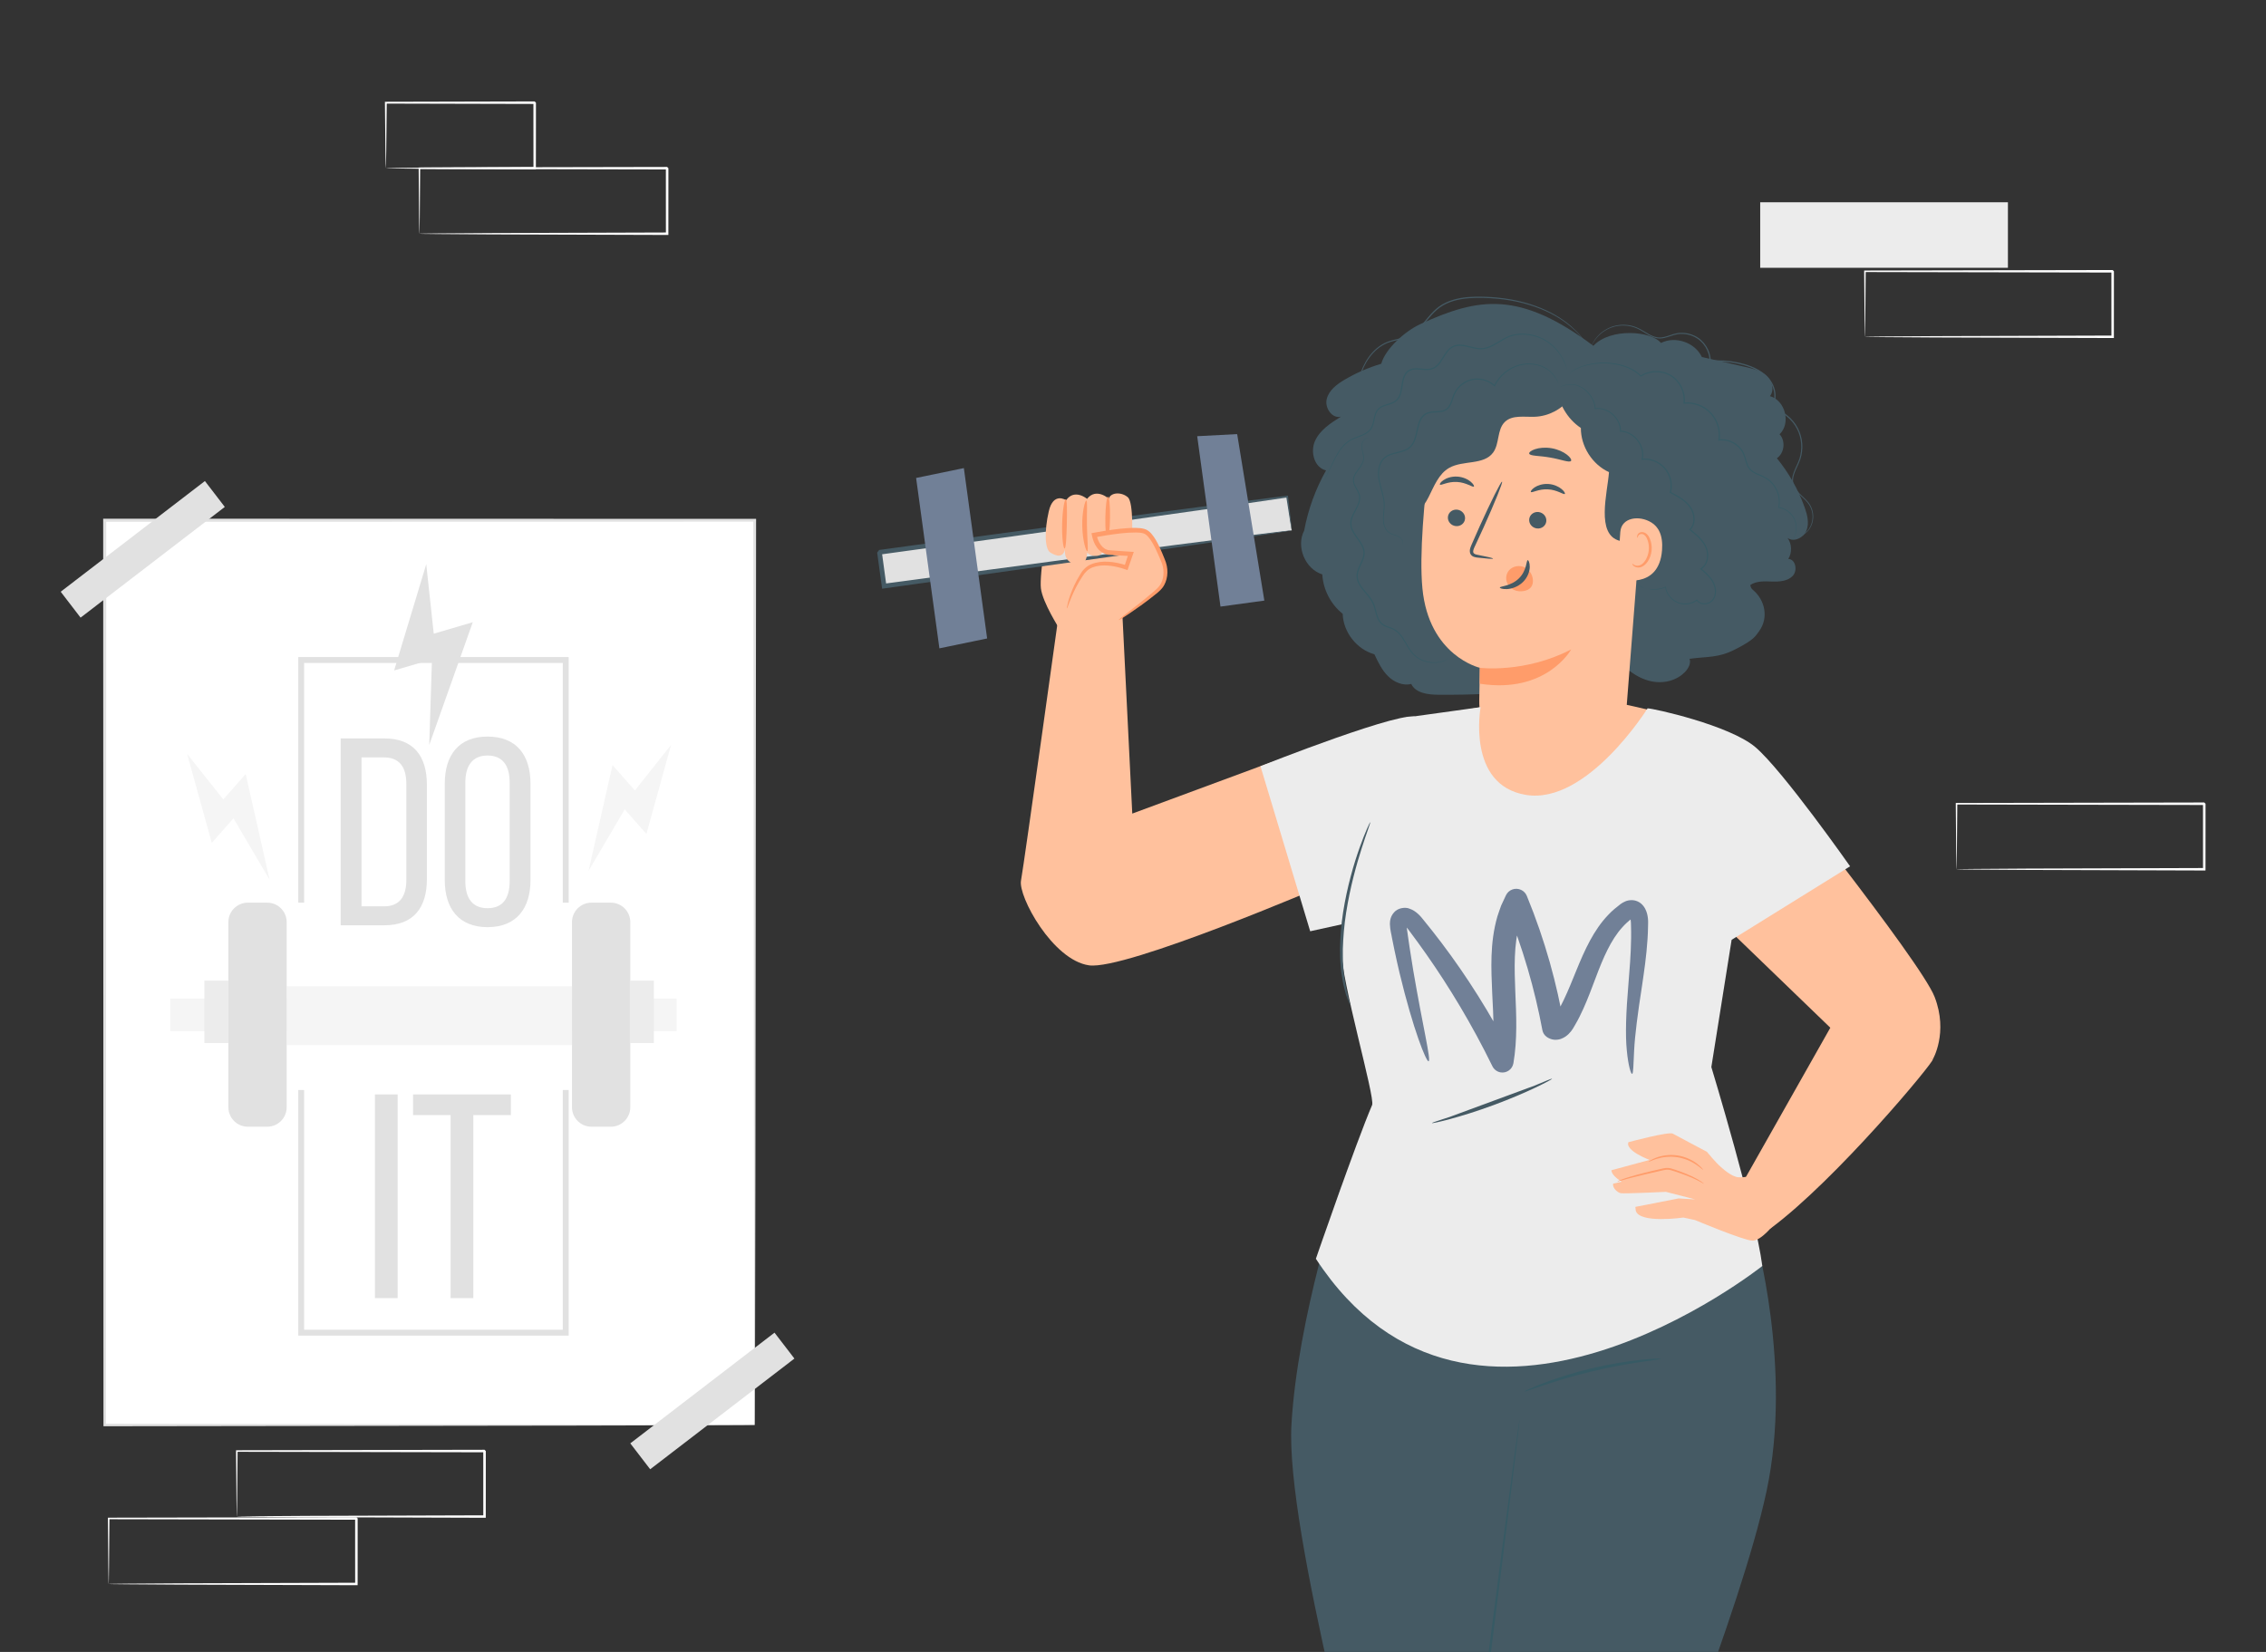 <?xml version="1.0" encoding="UTF-8"?> <svg xmlns="http://www.w3.org/2000/svg" width="336" height="245" viewBox="0 0 336 245" fill="none"><rect x="0" y="0" width="336" height="245" fill="#333333" stroke="none"/> <g clip-path="url(#clip0_1707_1999)"> <path d="M111.909 211.345H15.527V77.155H111.909V211.345Z" fill="white"></path> <path d="M111.908 211.345C111.908 211.345 111.9 211.123 111.896 210.699C111.893 210.267 111.889 209.637 111.884 208.811C111.879 207.143 111.871 204.687 111.859 201.492C111.847 195.099 111.828 185.759 111.804 173.94C111.779 150.32 111.744 116.799 111.701 77.156L111.908 77.363C82.816 77.369 50.063 77.376 15.537 77.383H15.527L15.754 77.156C15.738 127.373 15.723 173.833 15.711 211.345L15.527 211.161C44.756 211.201 68.828 211.235 85.603 211.257C93.998 211.277 100.563 211.293 105.04 211.304C107.275 211.313 108.985 211.32 110.147 211.325C111.303 211.332 111.908 211.345 111.908 211.345C111.908 211.345 111.329 211.359 110.185 211.365C109.032 211.371 107.333 211.376 105.113 211.385C100.647 211.397 94.095 211.412 85.718 211.433C68.916 211.456 44.804 211.489 15.527 211.529H15.343V211.345C15.329 173.833 15.316 127.373 15.3 77.156L15.299 76.929H15.527H15.537C50.063 76.937 82.816 76.944 111.908 76.951H112.115L112.113 77.156C112.072 116.855 112.037 150.421 112.012 174.073C111.988 185.873 111.969 195.197 111.957 201.58C111.945 204.757 111.937 207.2 111.932 208.857C111.927 209.675 111.923 210.295 111.92 210.721C111.916 211.139 111.908 211.345 111.908 211.345Z" fill="#E1E1E1"></path> <path d="M100.335 152.935H25.24V148.099H100.335V152.935Z" fill="#F5F5F5"></path> <path d="M84.814 155.007H42.506V146.267H84.814V155.007Z" fill="#F5F5F5"></path> <path d="M56.966 134.419C59.183 134.419 60.251 133.033 60.251 130.5V116.249C60.251 113.715 59.183 112.331 56.926 112.331H53.602V134.419H56.966ZM57.006 109.519C61.32 109.519 63.299 112.132 63.299 116.408V130.381C63.299 134.617 61.32 137.229 57.006 137.229H50.514V109.519H57.006Z" fill="#E1E1E1"></path> <path d="M68.999 130.698C68.999 133.232 70.069 134.697 72.284 134.697C74.542 134.697 75.571 133.232 75.571 130.698V116.052C75.571 113.557 74.542 112.053 72.284 112.053C70.069 112.053 68.999 113.557 68.999 116.052V130.698ZM65.951 116.209C65.951 111.974 68.05 109.242 72.284 109.242C76.561 109.242 78.659 111.974 78.659 116.209V130.54C78.659 134.736 76.561 137.508 72.284 137.508C68.05 137.508 65.951 134.736 65.951 130.54V116.209Z" fill="#E1E1E1"></path> <path d="M58.96 192.529H55.594V162.316H58.96V192.529Z" fill="#E1E1E1"></path> <path d="M66.816 192.529V165.381H61.248V162.316H75.751V165.381H70.183V192.529H66.816Z" fill="#E1E1E1"></path> <path d="M27.748 111.813L31.403 125.019L34.62 121.368L39.979 130.481L36.429 114.803L33.111 118.568L27.748 111.813Z" fill="#F5F5F5"></path> <path d="M99.504 110.481L95.849 123.687L92.632 120.036L87.273 129.149L90.824 113.471L94.141 117.236L99.504 110.481Z" fill="#F5F5F5"></path> <path d="M63.203 83.68L58.443 99.433L64.053 97.789L63.647 110.482L70.101 92.284L64.315 93.98L63.203 83.68Z" fill="#E1E1E1"></path> <path d="M84.322 133.874H83.451V98.322H45.095V133.874H44.225V97.451H84.322V133.874Z" fill="#E1E1E1"></path> <path d="M84.322 198.085H44.225V161.662H45.095V197.214H83.451V161.662H84.322V198.085Z" fill="#E1E1E1"></path> <path d="M39.621 167.105H36.751C35.157 167.105 33.863 165.812 33.863 164.217V136.761C33.863 135.167 35.157 133.875 36.751 133.875H39.621C41.215 133.875 42.507 135.167 42.507 136.761V164.217C42.507 165.812 41.215 167.105 39.621 167.105Z" fill="#E1E1E1"></path> <path d="M90.572 167.105H87.703C86.108 167.105 84.814 165.812 84.814 164.217V136.761C84.814 135.167 86.108 133.875 87.703 133.875H90.572C92.166 133.875 93.459 135.167 93.459 136.761V164.217C93.459 165.812 92.166 167.105 90.572 167.105Z" fill="#E1E1E1"></path> <path d="M33.863 154.696H30.305V145.44H33.863V154.696Z" fill="#ECECEC"></path> <path d="M96.949 154.696H93.391V145.44H96.949V154.696Z" fill="#ECECEC"></path> <path d="M33.333 75.184L11.948 91.602L9 87.76L30.384 71.343L33.333 75.184Z" fill="#E1E1E1"></path> <path d="M117.794 201.491L96.408 217.908L93.459 214.067L114.844 197.65L117.794 201.491Z" fill="#E1E1E1"></path> <path d="M62.191 34.664C62.195 34.66 62.199 34.601 62.203 34.488C62.206 34.357 62.209 34.193 62.215 33.989C62.22 33.532 62.23 32.894 62.242 32.077C62.256 30.4 62.278 27.988 62.304 24.946L62.191 25.061C70.579 25.077 83.916 25.104 98.92 25.134C98.838 25.05 99.108 25.321 98.735 24.946V24.949V24.954V24.964V24.984V25.024V25.101V25.257V25.569V26.192C98.735 26.608 98.736 27.021 98.736 27.432C98.736 28.256 98.736 29.073 98.736 29.885C98.737 31.506 98.739 33.101 98.74 34.664L98.923 34.481C88.463 34.514 79.311 34.544 72.747 34.564C69.476 34.586 66.853 34.604 65.02 34.616C64.129 34.626 63.431 34.634 62.931 34.64C62.707 34.645 62.526 34.649 62.386 34.652C62.26 34.656 62.195 34.66 62.191 34.664C62.187 34.668 62.245 34.672 62.361 34.676C62.496 34.678 62.669 34.682 62.886 34.688C63.375 34.693 64.06 34.701 64.935 34.712C66.757 34.724 69.367 34.742 72.619 34.764C79.216 34.785 88.412 34.813 98.923 34.848H99.106V34.664C99.107 33.101 99.107 31.506 99.108 29.885C99.108 29.073 99.108 28.256 99.109 27.432V26.192V25.569V25.257V25.101V25.024V24.984V24.964V24.954V24.949V24.946C98.735 24.573 99.004 24.844 98.92 24.76C83.916 24.789 70.579 24.816 62.191 24.833H62.076L62.078 24.946C62.104 28.017 62.126 30.45 62.14 32.144C62.152 32.95 62.161 33.58 62.168 34.03C62.172 34.228 62.176 34.385 62.18 34.509C62.184 34.616 62.188 34.668 62.191 34.664Z" fill="white"></path> <path d="M57.212 24.946C57.216 24.942 57.221 24.878 57.225 24.761C57.23 24.622 57.235 24.453 57.24 24.246C57.248 23.768 57.26 23.118 57.273 22.298C57.292 20.594 57.316 18.188 57.347 15.229L57.212 15.364C62.929 15.377 70.708 15.396 79.28 15.417C79.448 15.584 79.053 15.188 79.095 15.23V15.232V15.237V15.248V15.268V15.308V15.388V15.548V15.865V16.501C79.095 16.924 79.095 17.344 79.095 17.761C79.096 18.596 79.096 19.421 79.097 20.234C79.099 21.86 79.102 23.436 79.103 24.946L79.281 24.768C72.909 24.802 67.425 24.832 63.493 24.853C61.555 24.873 60.002 24.89 58.895 24.902C58.379 24.912 57.967 24.918 57.656 24.924C57.371 24.932 57.219 24.94 57.212 24.946C57.204 24.953 57.342 24.961 57.612 24.968C57.915 24.974 58.315 24.981 58.816 24.99C59.912 25.002 61.452 25.018 63.373 25.04C67.335 25.061 72.862 25.09 79.281 25.124L79.46 25.125V24.946C79.462 23.436 79.464 21.86 79.467 20.234C79.467 19.421 79.467 18.596 79.468 17.761C79.468 17.344 79.468 16.924 79.468 16.501V15.865V15.548V15.388V15.308V15.268V15.248V15.237V15.232V15.23C79.51 15.269 79.114 14.874 79.28 15.042C70.708 15.062 62.929 15.081 57.212 15.094H57.076L57.078 15.229C57.108 18.222 57.132 20.656 57.15 22.38C57.164 23.188 57.175 23.828 57.184 24.298C57.194 24.732 57.203 24.956 57.212 24.946Z" fill="white"></path> <path d="M166.448 91.557L167.892 120.665L186.9 113.63C186.9 113.63 207.451 106.251 209.488 106.645L211.131 113.723L203.269 142.043L196.495 131.238C196.495 131.238 166.88 143.946 161.476 143.17C156.073 142.395 150.956 132.934 151.393 130.603C151.832 128.273 157.356 88.501 157.356 88.501L166.448 91.557Z" fill="#FFC19D"></path> <path d="M157.094 93.263C157.094 93.263 154.598 89.363 154.344 87.261C154.089 85.159 155.476 76.808 155.476 76.808L168.766 78.029L171.181 85.2L165.165 93.279L161.7 93.796L157.094 93.263Z" fill="#FFC19D"></path> <path d="M191.542 78.662L131.095 86.922L130.408 81.91L190.856 73.65L191.542 78.662Z" fill="#E1E1E1"></path> <path d="M191.542 78.662C191.533 78.655 191.509 78.538 191.469 78.315C191.425 78.055 191.372 77.737 191.304 77.342C191.165 76.451 190.972 75.226 190.726 73.667L190.876 73.781C181.09 75.245 157.726 78.526 130.46 82.252C130.394 82.338 131.018 81.513 130.754 81.862V81.868L130.756 81.879L130.76 81.899L130.765 81.939L130.776 82.02L130.797 82.18L130.842 82.502L130.929 83.143C130.988 83.57 131.045 83.994 131.102 84.412C131.217 85.252 131.329 86.078 131.438 86.875L131.049 86.578C147.909 84.332 162.962 82.329 173.865 80.876C179.285 80.179 183.669 79.615 186.761 79.218C188.249 79.035 189.424 78.891 190.282 78.786C190.656 78.745 190.96 78.711 191.209 78.683C191.421 78.662 191.533 78.655 191.542 78.662C191.552 78.668 191.458 78.69 191.262 78.725C191.028 78.763 190.74 78.81 190.388 78.868C189.552 78.995 188.406 79.167 186.958 79.386C183.892 79.83 179.544 80.459 174.17 81.238C163.213 82.772 148.086 84.891 131.142 87.264L130.798 87.312L130.752 86.969C130.642 86.171 130.53 85.347 130.414 84.507C130.357 84.087 130.3 83.663 130.241 83.238L130.154 82.597L130.11 82.274L130.088 82.114L130.076 82.032L130.07 81.994L130.069 81.972L130.068 81.963V81.958L130.066 81.957C129.8 82.305 130.428 81.479 130.364 81.564H130.366C157.632 77.839 181.02 74.733 190.84 73.518L190.974 73.501L190.99 73.631C191.176 75.231 191.322 76.489 191.428 77.402C191.468 77.788 191.501 78.102 191.526 78.355C191.546 78.566 191.553 78.668 191.542 78.662Z" fill="#455A64"></path> <path d="M167.845 80.198C167.849 79.999 168.133 74.551 167.239 73.755C166.346 72.962 164.761 72.966 164.393 73.945C164.393 73.945 162.545 72.275 161.19 73.987C161.19 73.987 159.338 72.415 158.081 74.189C158.081 74.189 156.19 72.882 155.51 75.842C154.829 78.802 154.923 81.473 155.761 81.962C156.601 82.451 157.769 82.971 158.01 81.006C158.01 81.006 157.521 82.573 158.645 83.351C159.769 84.13 161.126 84.03 161.207 81.938C161.207 81.938 161.515 82.467 162.574 82.445C163.633 82.422 163.957 80.878 164.054 80.062C164.054 80.062 163.954 81.778 164.862 82.198C165.769 82.619 167.798 82.266 167.845 80.198Z" fill="#FFC19D"></path> <path d="M157.857 81.348C157.667 81.356 157.442 79.717 157.494 77.686C157.541 75.654 157.843 74.028 158.033 74.045C158.225 74.062 158.233 75.697 158.187 77.702C158.137 79.708 158.051 81.34 157.857 81.348Z" fill="#FF9C6A"></path> <path d="M161.215 81.752C161.037 81.796 160.51 80.135 160.478 78.005C160.431 75.877 160.902 74.197 161.081 74.236C161.278 74.271 161.127 75.941 161.173 77.993C161.202 80.045 161.41 81.711 161.215 81.752Z" fill="#FF9C6A"></path> <path d="M164.201 79.947C164.009 79.936 163.875 78.528 163.899 76.803C163.925 75.078 164.102 73.675 164.293 73.67C164.485 73.665 164.619 75.071 164.594 76.814C164.569 78.555 164.393 79.958 164.201 79.947Z" fill="#FF9C6A"></path> <path d="M172.138 87.042C172.917 86.009 173.017 84.506 172.493 83.234C171.861 81.698 170.786 79.437 169.74 78.811C168.11 77.838 162.253 79.357 162.253 79.357C162.253 79.357 162.674 81.537 164.688 81.969C166.7 82.402 166.822 82.989 166.822 82.989L166.994 84.157C166.994 84.157 162.35 82.413 160.584 84.967C158.816 87.522 158.205 90.237 158.205 90.237L165.862 91.973C165.862 91.973 171.257 88.173 172.097 87.097C172.11 87.078 172.125 87.061 172.138 87.042Z" fill="#FFC19D"></path> <path d="M158.205 90.236C158.175 90.23 158.211 89.906 158.365 89.32C158.52 88.738 158.792 87.891 159.264 86.866C159.503 86.355 159.791 85.799 160.151 85.22C160.473 84.644 161.04 83.976 161.819 83.678C163.381 83.044 165.253 83.271 167.103 83.868L166.701 84.058C166.911 83.423 167.136 82.742 167.367 82.046L167.639 82.471C166.567 82.404 165.539 82.374 164.304 82.267C163.648 82.162 163.031 81.744 162.657 81.207C162.264 80.668 162.039 80.072 161.911 79.407L161.847 79.076L162.185 79.016C162.681 78.93 163.212 78.836 163.747 78.74C165.345 78.494 166.909 78.276 168.473 78.294C168.869 78.315 169.257 78.322 169.676 78.444C170.115 78.55 170.477 78.867 170.728 79.155C171.247 79.756 171.58 80.411 171.892 81.048C172.196 81.688 172.455 82.323 172.701 82.935C172.972 83.563 173.121 84.262 173.101 84.918C173.088 85.579 172.931 86.219 172.629 86.766C172.333 87.327 171.857 87.722 171.461 88.051C169.813 89.395 168.401 90.348 167.428 91.015C166.451 91.675 165.891 92.012 165.863 91.972C165.836 91.932 166.343 91.523 167.269 90.796C168.189 90.067 169.564 89.044 171.141 87.68C171.537 87.327 171.924 86.986 172.159 86.514C172.4 86.044 172.525 85.49 172.525 84.912C172.527 84.33 172.397 83.75 172.136 83.168C171.88 82.562 171.619 81.942 171.316 81.328C171.012 80.72 170.676 80.096 170.233 79.596C170.004 79.347 169.783 79.155 169.488 79.091C169.191 79.002 168.817 78.988 168.459 78.974C166.989 78.964 165.431 79.182 163.857 79.427C163.331 79.519 162.809 79.611 162.321 79.696L162.596 79.306C162.788 80.375 163.443 81.455 164.42 81.599C165.473 81.695 166.665 81.752 167.708 81.828L168.117 81.858L167.98 82.254C167.739 82.947 167.507 83.623 167.287 84.256L167.184 84.55L166.885 84.446C165.173 83.858 163.368 83.627 162.015 84.148C161.324 84.407 160.88 84.891 160.523 85.46C160.155 86.01 159.849 86.539 159.593 87.028C158.584 88.998 158.281 90.259 158.205 90.236Z" fill="#FF9C6A"></path> <path d="M187.476 89.074L180.973 89.963L177.52 64.694L183.446 64.382L187.476 89.074Z" fill="#718097"></path> <path d="M146.372 94.691L139.292 96.156L135.84 70.887L142.919 69.423L146.372 94.691Z" fill="#718097"></path> <path d="M236.265 51.29C238.761 48.596 244.853 49.064 246.282 50.866C248.41 49.787 251.337 50.791 252.351 52.95C254.51 53.444 256.667 53.938 258.825 54.431C259.929 54.684 261.083 54.963 261.926 55.719C262.77 56.475 263.154 57.872 262.445 58.754C264.723 59.37 265.586 62.78 263.874 64.407C264.797 65.396 264.594 67.2 263.474 67.96C265.243 70.124 266.639 72.594 267.583 75.224C267.978 76.326 268.291 77.554 267.874 78.646C267.457 79.739 266.006 80.48 265.065 79.787C265.703 80.68 265.746 81.96 265.17 82.895C266.266 82.932 266.577 84.632 265.815 85.423C265.054 86.212 263.827 86.284 262.731 86.248C261.633 86.212 260.445 86.144 259.538 86.762C259.574 87.09 259.702 87.306 259.889 87.46C261.758 89.011 262.267 91.656 260.835 93.618C260.703 93.799 260.578 93.967 260.47 94.119C259.826 95.015 258.245 95.826 257.261 96.327C254.767 97.596 253.293 97.338 250.517 97.71C251.255 99.504 246.719 103.418 241.607 99.479C231.307 102.138 223.893 103.114 213.255 103.039C211.737 103.027 209.915 102.804 209.255 101.438C208.022 101.751 206.698 101.167 205.798 100.267C204.898 99.367 204.338 98.191 203.794 97.04C201.174 96.308 199.174 93.755 199.093 91.035C197.326 89.627 196.197 87.448 196.069 85.192C193.519 84.388 192.143 81.06 193.381 78.691C193.961 75.566 195.062 72.536 196.626 69.767C194.889 69.374 194.257 67.022 194.987 65.399C195.719 63.775 197.313 62.742 198.825 61.8C197.519 62.135 196.402 60.49 196.725 59.183C197.047 57.875 198.234 56.984 199.395 56.302C201.097 55.303 202.919 54.512 204.81 53.95C205.451 51.666 208.403 49.087 210.558 48.092C219.247 44.084 225.319 43.107 236.265 51.29Z" fill="#455A64"></path> <path d="M212.017 67.54C212.765 61.592 217.177 54.51 223.088 55.509L241.377 61.36C243.173 61.664 244.437 63.29 244.289 65.106L241.188 104.878C240.784 110.061 236.788 114.242 231.63 114.884C225.021 115.705 219.218 110.48 219.344 103.821C219.394 101.085 219.428 99.03 219.426 99.042C219.426 99.042 211.876 97.302 210.913 87.249C210.434 82.25 211.188 74.149 212.017 67.54Z" fill="#FFC19D"></path> <path d="M214.695 76.66C214.63 77.332 215.146 77.943 215.846 78.024C216.547 78.106 217.167 77.628 217.234 76.955C217.299 76.283 216.783 75.672 216.084 75.59C215.383 75.508 214.76 75.988 214.695 76.66Z" fill="#455A64"></path> <path d="M213.515 71.872C213.663 72.048 214.675 71.393 216.048 71.481C217.422 71.55 218.386 72.32 218.544 72.161C218.623 72.092 218.48 71.781 218.062 71.433C217.65 71.089 216.932 70.733 216.075 70.684C215.219 70.635 214.48 70.905 214.046 71.203C213.603 71.5 213.442 71.792 213.515 71.872Z" fill="#455A64"></path> <path d="M226.748 77.011C226.681 77.683 227.197 78.293 227.899 78.375C228.599 78.456 229.22 77.979 229.285 77.305C229.352 76.633 228.836 76.023 228.136 75.94C227.436 75.859 226.813 76.339 226.748 77.011Z" fill="#455A64"></path> <path d="M227.001 72.966C227.149 73.142 228.163 72.488 229.535 72.577C230.909 72.645 231.873 73.415 232.032 73.256C232.111 73.186 231.969 72.876 231.548 72.529C231.137 72.184 230.419 71.828 229.563 71.778C228.707 71.731 227.968 72 227.532 72.297C227.092 72.596 226.928 72.888 227.001 72.966Z" fill="#455A64"></path> <path d="M221.384 82.844C221.396 82.767 220.55 82.567 219.178 82.303C218.829 82.246 218.502 82.155 218.458 81.912C218.39 81.653 218.561 81.284 218.756 80.887C219.138 80.059 219.538 79.19 219.96 78.281C221.636 74.567 222.873 71.504 222.724 71.438C222.574 71.373 221.092 74.329 219.414 78.042C219.012 78.958 218.624 79.831 218.254 80.667C218.097 81.058 217.841 81.495 217.986 82.032C218.065 82.3 218.31 82.507 218.532 82.582C218.752 82.665 218.95 82.679 219.124 82.702C220.51 82.863 221.374 82.923 221.384 82.844Z" fill="#455A64"></path> <path d="M219.425 99.042C219.425 99.042 226.095 99.89 232.977 96.314C232.977 96.314 229.319 102.952 219.412 101.401L219.425 99.042Z" fill="#FF9C6A"></path> <path d="M226.747 67.273C226.859 67.656 228.241 67.564 229.841 67.857C231.447 68.12 232.719 68.673 232.952 68.352C233.057 68.197 232.853 67.832 232.349 67.437C231.851 67.044 231.041 66.649 230.08 66.481C229.119 66.314 228.224 66.413 227.623 66.616C227.016 66.817 226.7 67.093 226.747 67.273Z" fill="#455A64"></path> <path d="M214.292 67.174C214.514 67.5 215.481 67.236 216.62 67.291C217.761 67.307 218.709 67.631 218.95 67.319C219.057 67.167 218.925 66.844 218.522 66.523C218.125 66.203 217.446 65.919 216.662 65.895C215.88 65.87 215.185 66.111 214.768 66.406C214.346 66.702 214.196 67.015 214.292 67.174Z" fill="#455A64"></path> <path d="M207.455 72.249C207.577 70.69 208.093 69.11 209.183 67.988C209.779 67.372 210.529 66.909 211.06 66.236C212.207 64.782 212.085 62.734 212.592 60.953C213.247 58.658 215.081 56.734 217.341 55.972C219.223 55.336 221.34 55.464 223.109 54.562C224.419 53.897 225.427 52.721 226.771 52.134C229.392 50.99 232.384 52.377 234.815 53.882C235.267 55.841 234.004 57.506 232.787 59.108C231.569 60.706 229.62 61.725 227.612 61.81C226.053 61.878 224.243 61.494 223.129 62.585C221.957 63.734 222.368 65.8 221.397 67.122C220.012 69.014 216.948 68.232 214.904 69.38C213.325 70.266 212.636 72.125 211.821 73.741C211.007 75.358 209.616 77.034 207.811 76.917C207.572 75.37 207.333 73.808 207.455 72.249Z" fill="#455A64"></path> <path d="M230.869 57.365C235.417 57.376 239.964 58.278 244.173 60.005C245.426 60.521 246.722 61.17 247.421 62.332C248.037 63.353 248.092 64.609 248.057 65.8C247.948 69.532 246.364 74.074 244.881 77.501L240.172 80.209C236.596 79.297 238.352 73.128 238.58 70.025C236.094 68.882 234.394 66.209 234.409 63.473C232.381 62.121 231.033 59.797 230.869 57.365Z" fill="#455A64"></path> <path d="M240.259 78.868C240.438 76.737 243.066 76.368 244.882 77.501C245.878 78.122 246.617 79.329 246.446 81.593C245.994 87.631 240.025 85.931 240.027 85.758C240.03 85.648 240.051 81.365 240.259 78.868Z" fill="#FFC19D"></path> <path d="M242.042 83.608C242.07 83.591 242.142 83.691 242.314 83.785C242.481 83.877 242.775 83.955 243.099 83.86C243.754 83.673 244.367 82.701 244.478 81.615C244.534 81.067 244.458 80.535 244.295 80.087C244.145 79.632 243.883 79.303 243.566 79.22C243.251 79.123 243.011 79.299 242.923 79.463C242.83 79.625 242.859 79.748 242.826 79.756C242.809 79.771 242.705 79.645 242.773 79.4C242.806 79.281 242.887 79.145 243.038 79.04C243.191 78.932 243.409 78.888 243.63 78.929C244.094 78.997 244.481 79.456 244.659 79.948C244.863 80.443 244.961 81.043 244.898 81.659C244.769 82.872 244.061 83.964 243.169 84.151C242.735 84.229 242.391 84.075 242.218 83.919C242.042 83.755 242.021 83.617 242.042 83.608Z" fill="#FF9C6A"></path> <path d="M244.942 87.451C245.244 87.467 245.57 87.452 245.914 87.404C246.255 87.356 246.62 87.276 246.976 87.103L246.906 87.066C247.022 87.891 247.548 88.79 248.467 89.288C249.371 89.787 250.668 89.775 251.658 89.06L251.556 89.04C251.727 89.312 252.018 89.512 252.339 89.583C252.658 89.662 253.003 89.63 253.319 89.518C253.636 89.406 253.928 89.188 254.118 88.892C254.308 88.6 254.414 88.256 254.442 87.903C254.498 87.195 254.251 86.466 253.819 85.875C253.392 85.275 252.824 84.783 252.254 84.295L252.242 84.435C252.755 84.146 253.099 83.6 253.224 83.02C253.355 82.436 253.307 81.81 253.083 81.234C252.858 80.662 252.483 80.155 252.052 79.708C251.622 79.259 251.135 78.864 250.643 78.472L250.651 78.608C251.107 78.17 251.308 77.503 251.278 76.866C251.248 76.223 251.022 75.583 250.627 75.059C249.866 74.054 248.747 73.484 247.715 72.95L247.762 73.054C248.111 71.735 247.742 70.302 246.874 69.339C246.006 68.374 244.7 67.902 243.49 68.023L243.58 68.127C243.839 67.047 243.456 65.946 242.815 65.172C242.176 64.388 241.234 63.886 240.284 63.872L240.358 63.951C240.378 62.843 239.776 61.882 239.034 61.291C238.286 60.688 237.35 60.426 236.52 60.548L236.587 60.608C236.58 60.02 236.371 59.496 236.124 59.05C235.872 58.603 235.567 58.22 235.227 57.924C234.564 57.307 233.792 57.047 233.176 56.996C233.098 56.99 233.023 56.983 232.95 56.978C232.875 56.978 232.804 56.986 232.736 56.99C232.599 57.004 232.47 56.999 232.354 57.027C232.123 57.088 231.919 57.111 231.772 57.179C231.63 57.238 231.516 57.284 231.432 57.318C231.358 57.35 231.319 57.367 231.32 57.37C231.32 57.372 231.362 57.36 231.439 57.334C231.524 57.303 231.636 57.262 231.783 57.211C231.931 57.147 232.132 57.13 232.359 57.075C232.475 57.05 232.603 57.058 232.739 57.046C232.806 57.044 232.875 57.036 232.948 57.038C233.02 57.044 233.094 57.052 233.17 57.06C233.772 57.12 234.523 57.383 235.164 57.994C235.492 58.286 235.79 58.663 236.031 59.102C236.268 59.539 236.466 60.052 236.47 60.606V60.675L236.536 60.667C237.332 60.556 238.23 60.812 238.948 61.396C239.663 61.971 240.231 62.899 240.208 63.946L240.206 64.022L240.282 64.023C241.18 64.039 242.08 64.52 242.691 65.275C243.303 66.019 243.66 67.074 243.415 68.087L243.387 68.204L243.507 68.192C244.663 68.08 245.915 68.536 246.742 69.458C247.567 70.375 247.919 71.752 247.584 73.007L247.567 73.078L247.632 73.111C248.663 73.646 249.755 74.21 250.479 75.168C250.852 75.663 251.067 76.27 251.094 76.872C251.124 77.472 250.935 78.082 250.523 78.479L250.448 78.55L250.53 78.615C251.502 79.387 252.478 80.202 252.918 81.299C253.13 81.839 253.175 82.435 253.054 82.982C252.936 83.527 252.622 84.023 252.155 84.286L252.048 84.347L252.142 84.426C252.714 84.911 253.272 85.394 253.686 85.971C254.103 86.539 254.332 87.226 254.284 87.891C254.247 88.55 253.868 89.182 253.267 89.376C252.695 89.594 251.979 89.463 251.676 88.966L251.636 88.9L251.574 88.946C250.636 89.631 249.391 89.652 248.524 89.18C247.64 88.708 247.123 87.846 247.004 87.051L246.994 86.983L246.931 87.014C246.592 87.182 246.236 87.266 245.9 87.316C245.563 87.368 245.243 87.386 244.944 87.374C244.351 87.355 243.846 87.243 243.475 87.064C243.107 86.888 242.872 86.655 242.787 86.46C242.694 86.272 242.682 86.158 242.67 86.16C242.667 86.162 242.672 86.188 242.686 86.242C242.706 86.291 242.703 86.38 242.763 86.472C242.843 86.676 243.079 86.924 243.452 87.114" fill="#375A64"></path> <path d="M265.807 80.087C265.807 80.087 265.905 79.976 266.041 79.726C266.169 79.476 266.336 79.079 266.381 78.535C266.427 77.999 266.345 77.295 265.919 76.63C265.504 75.975 264.747 75.363 263.753 75.199L263.803 75.272C264.013 74.351 263.881 73.247 263.309 72.28C263.029 71.795 262.637 71.35 262.148 71.003C261.657 70.644 261.064 70.456 260.508 70.196C260.229 70.066 259.957 69.914 259.724 69.711C259.491 69.51 259.312 69.251 259.185 68.958C258.927 68.374 258.852 67.688 258.524 67.059C257.868 65.819 256.387 64.967 254.875 65.17L254.976 65.274C255.197 63.896 254.78 62.362 253.779 61.255C252.736 60.104 251.164 59.542 249.707 59.692L249.805 59.794C250.015 58.026 249.049 56.295 247.62 55.532C246.183 54.764 244.453 54.924 243.261 55.706L243.359 55.716C242.747 55.087 242.001 54.676 241.271 54.392C240.535 54.114 239.805 53.928 239.109 53.856C237.721 53.672 236.492 53.815 235.521 54.036C234.551 54.27 233.827 54.598 233.377 54.884C233.143 55.01 232.993 55.156 232.88 55.232C232.771 55.316 232.719 55.363 232.719 55.363C232.728 55.376 232.947 55.195 233.401 54.924C233.855 54.652 234.576 54.34 235.541 54.123C236.504 53.918 237.723 53.787 239.093 53.979C239.779 54.058 240.497 54.244 241.219 54.522C241.933 54.807 242.661 55.212 243.248 55.823L243.292 55.868L243.345 55.835C244.493 55.09 246.167 54.942 247.54 55.683C248.903 56.412 249.831 58.086 249.625 59.771L249.612 59.884L249.724 59.872C251.124 59.728 252.643 60.275 253.643 61.379C254.605 62.44 255.008 63.923 254.797 65.244L254.779 65.366L254.899 65.348C256.325 65.152 257.749 65.966 258.371 67.139C258.683 67.728 258.76 68.41 259.032 69.026C259.165 69.334 259.364 69.619 259.616 69.835C259.868 70.052 260.155 70.208 260.441 70.34C261.011 70.604 261.592 70.787 262.059 71.127C262.533 71.458 262.912 71.886 263.185 72.352C263.745 73.283 263.883 74.352 263.685 75.246L263.671 75.308L263.735 75.319C264.689 75.468 265.431 76.052 265.839 76.682C266.26 77.319 266.351 78.004 266.316 78.531C266.281 79.064 266.129 79.459 266.009 79.71C265.888 79.963 265.799 80.082 265.807 80.087Z" fill="#375A64"></path> <path d="M207.973 80.747C207.964 80.754 208.102 80.584 208.004 80.252C207.954 80.091 207.841 79.909 207.66 79.746C207.48 79.576 207.214 79.457 206.92 79.358C206.626 79.251 206.284 79.164 205.982 78.947C205.681 78.731 205.445 78.382 205.318 77.966C205.185 77.549 205.154 77.078 205.19 76.579C205.22 76.08 205.306 75.553 205.317 74.988C205.348 73.841 204.882 72.671 204.609 71.403C204.476 70.768 204.429 70.087 204.56 69.413C204.692 68.747 205.054 68.084 205.685 67.732C206.306 67.365 207.068 67.264 207.817 67.051C208.19 66.942 208.57 66.8 208.908 66.564C209.25 66.334 209.504 65.987 209.689 65.621C210.057 64.877 210.161 64.047 210.365 63.252C210.464 62.855 210.592 62.46 210.804 62.114C211.009 61.764 211.333 61.499 211.708 61.348C212.23 61.161 212.812 61.199 213.384 61.148C213.669 61.123 213.964 61.072 214.234 60.95C214.505 60.83 214.744 60.635 214.912 60.396C215.257 59.922 215.388 59.367 215.57 58.863C215.74 58.353 216.002 57.895 216.353 57.512C217.046 56.744 218.038 56.3 219.006 56.299C219.976 56.291 220.904 56.664 221.557 57.271L221.636 57.344L221.681 57.247C222.457 55.616 223.93 54.586 225.324 54.209C226.028 54.019 226.721 53.992 227.346 54.068C227.973 54.142 228.534 54.319 229 54.559C229.938 55.044 230.457 55.732 230.737 56.212C230.885 56.452 230.97 56.651 231.028 56.785C231.056 56.847 231.078 56.895 231.097 56.936C231.113 56.969 231.124 56.986 231.124 56.986C231.126 56.984 231.121 56.967 231.109 56.931C231.093 56.889 231.074 56.839 231.052 56.776C231.001 56.638 230.921 56.435 230.778 56.188C230.51 55.695 229.994 54.984 229.042 54.476C228.57 54.225 228 54.039 227.36 53.958C226.724 53.873 226.013 53.894 225.29 54.084C223.86 54.46 222.345 55.503 221.54 57.179L221.665 57.155C220.984 56.517 220.02 56.126 219.005 56.13C217.99 56.128 216.946 56.59 216.222 57.394C215.856 57.789 215.573 58.282 215.401 58.803C215.216 59.315 215.081 59.858 214.766 60.288C214.46 60.736 213.921 60.929 213.368 60.965C212.814 61.016 212.221 60.972 211.644 61.175C211.228 61.34 210.869 61.64 210.646 62.017C210.42 62.391 210.288 62.803 210.188 63.208C209.982 64.016 209.878 64.836 209.528 65.541C209.353 65.887 209.12 66.206 208.805 66.419C208.494 66.638 208.133 66.775 207.768 66.882C207.038 67.094 206.261 67.195 205.6 67.587C205.273 67.78 204.986 68.048 204.793 68.367C204.597 68.683 204.473 69.032 204.402 69.382C204.268 70.085 204.321 70.787 204.458 71.433C204.745 72.722 205.21 73.874 205.186 74.987C205.181 75.539 205.1 76.067 205.073 76.572C205.041 77.078 205.077 77.567 205.221 77.996C205.357 78.427 205.61 78.795 205.932 79.019C206.256 79.243 206.605 79.326 206.896 79.424C207.192 79.52 207.446 79.628 207.624 79.787C207.802 79.94 207.917 80.112 207.969 80.264C208.074 80.578 207.953 80.747 207.973 80.747Z" fill="#375A64"></path> <path d="M196.399 71.186C196.403 71.188 196.424 71.15 196.464 71.075C196.507 70.99 196.563 70.88 196.636 70.739C196.788 70.432 197.004 69.996 197.281 69.439C197.564 68.876 197.883 68.172 198.335 67.403C198.785 66.647 199.403 65.787 200.396 65.268C200.888 65.01 201.457 64.845 202.029 64.603C202.313 64.48 202.601 64.335 202.863 64.133C203.125 63.936 203.348 63.666 203.492 63.356C203.789 62.733 203.811 62.021 204.049 61.377C204.172 61.059 204.36 60.76 204.647 60.561C204.927 60.355 205.272 60.237 205.625 60.128C205.979 60.017 206.351 59.921 206.701 59.737C207.056 59.562 207.355 59.252 207.541 58.896C207.916 58.166 207.935 57.34 208.097 56.56C208.179 56.169 208.292 55.779 208.519 55.457C208.739 55.13 209.096 54.92 209.487 54.843C210.285 54.691 211.136 54.983 212.023 54.857C212.465 54.792 212.885 54.572 213.196 54.261C213.509 53.952 213.744 53.589 213.967 53.234C214.188 52.879 214.397 52.521 214.648 52.203C214.895 51.884 215.192 51.611 215.549 51.457C216.275 51.139 217.089 51.331 217.832 51.516C218.58 51.703 219.361 51.904 220.124 51.753C220.881 51.614 221.533 51.239 222.137 50.879C222.744 50.519 223.316 50.133 223.932 49.921C225.175 49.501 226.449 49.581 227.521 49.867C228.601 50.157 229.484 50.701 230.153 51.28C230.828 51.865 231.26 52.511 231.592 53.04C231.888 53.592 232.095 54.035 232.197 54.35C232.253 54.498 232.297 54.614 232.331 54.704C232.363 54.782 232.379 54.822 232.381 54.822C232.385 54.821 232.373 54.779 232.349 54.697C232.319 54.608 232.28 54.489 232.232 54.339C232.143 54.017 231.944 53.566 231.652 53.005C231.328 52.464 230.9 51.805 230.223 51.203C229.549 50.608 228.655 50.045 227.556 49.741C226.465 49.443 225.168 49.35 223.881 49.777C223.237 49.997 222.66 50.384 222.053 50.74C221.451 51.096 220.813 51.459 220.093 51.587C219.375 51.727 218.627 51.536 217.873 51.345C217.495 51.252 217.107 51.154 216.701 51.12C216.297 51.084 215.867 51.121 215.477 51.293C215.084 51.46 214.761 51.76 214.505 52.09C214.244 52.421 214.032 52.784 213.812 53.137C213.591 53.49 213.361 53.841 213.068 54.13C212.776 54.42 212.403 54.613 211.995 54.676C211.168 54.798 210.319 54.505 209.452 54.663C209.023 54.745 208.615 54.989 208.371 55.352C208.119 55.709 208.004 56.124 207.921 56.524C207.76 57.322 207.735 58.139 207.385 58.813C207.211 59.144 206.951 59.42 206.62 59.584C206.295 59.757 205.931 59.853 205.575 59.965C205.219 60.077 204.856 60.2 204.548 60.428C204.233 60.647 204.025 60.983 203.899 61.32C203.651 62.002 203.633 62.706 203.355 63.291C203.092 63.886 202.525 64.237 201.972 64.472C201.413 64.715 200.841 64.884 200.335 65.153C199.312 65.697 198.693 66.584 198.247 67.35C197.799 68.132 197.489 68.84 197.216 69.408C196.953 69.971 196.748 70.412 196.601 70.722C196.537 70.867 196.485 70.981 196.447 71.067C196.413 71.145 196.396 71.185 196.399 71.186Z" fill="#375A64"></path> <path d="M202.939 64.971C202.939 64.969 202.903 64.96 202.828 64.95C202.755 64.95 202.638 64.948 202.506 65.016C202.242 65.139 201.938 65.519 201.886 66.076C201.863 66.358 201.928 66.66 201.999 66.983C202.07 67.305 202.162 67.655 202.138 68.031C202.114 68.409 201.934 68.782 201.692 69.141C201.452 69.501 201.147 69.854 200.899 70.283C200.643 70.701 200.514 71.281 200.723 71.802C200.907 72.32 201.272 72.757 201.447 73.283C201.628 73.81 201.507 74.404 201.254 74.943C201.01 75.493 200.664 76.023 200.422 76.632C200.3 76.935 200.216 77.267 200.211 77.61C200.207 77.953 200.287 78.298 200.423 78.615C200.703 79.25 201.158 79.783 201.543 80.358C201.93 80.923 202.25 81.585 202.15 82.283C202.06 82.979 201.656 83.611 201.384 84.31C201.246 84.66 201.143 85.032 201.139 85.416C201.139 85.8 201.243 86.175 201.406 86.508C201.736 87.178 202.239 87.704 202.68 88.24C203.124 88.775 203.522 89.33 203.707 89.97C203.912 90.6 204.014 91.264 204.302 91.862C204.446 92.159 204.644 92.434 204.903 92.638C205.16 92.844 205.463 92.963 205.75 93.064C206.04 93.166 206.326 93.25 206.583 93.378C206.838 93.508 207.071 93.671 207.274 93.865C207.676 94.255 207.971 94.721 208.243 95.175C208.512 95.63 208.762 96.076 209.044 96.478C209.604 97.293 210.384 97.82 211.124 98.063C211.863 98.318 212.552 98.353 213.095 98.286C213.639 98.221 214.046 98.078 214.306 97.954C214.564 97.83 214.69 97.743 214.69 97.743C214.679 97.706 214.17 98.1 213.087 98.215C212.554 98.27 211.878 98.223 211.158 97.967C210.436 97.718 209.691 97.203 209.151 96.404C208.878 96.007 208.634 95.562 208.363 95.103C208.095 94.644 207.798 94.166 207.379 93.754C207.168 93.551 206.922 93.376 206.652 93.237C206.38 93.1 206.088 93.013 205.803 92.911C205.52 92.811 205.238 92.697 205.006 92.507C204.771 92.322 204.588 92.07 204.455 91.788C204.182 91.222 204.082 90.564 203.874 89.915C203.686 89.251 203.264 88.662 202.818 88.126C202.374 87.585 201.88 87.063 201.57 86.43C201.416 86.114 201.323 85.77 201.323 85.418C201.327 85.066 201.422 84.716 201.555 84.378C201.816 83.699 202.232 83.059 202.331 82.306C202.383 81.934 202.327 81.551 202.2 81.207C202.076 80.862 201.89 80.55 201.692 80.257C201.299 79.674 200.851 79.146 200.584 78.544C200.455 78.246 200.382 77.928 200.384 77.612C200.387 77.298 200.464 76.986 200.58 76.694C200.81 76.106 201.152 75.575 201.402 75.01C201.659 74.457 201.794 73.807 201.592 73.235C201.399 72.672 201.028 72.24 200.856 71.754C200.662 71.271 200.771 70.755 201.012 70.347C201.247 69.931 201.548 69.575 201.791 69.206C202.032 68.838 202.219 68.441 202.24 68.038C202.26 67.638 202.159 67.283 202.084 66.963C202.008 66.643 201.942 66.346 201.958 66.082C201.996 65.547 202.278 65.175 202.523 65.049C202.778 64.922 202.942 64.989 202.939 64.971Z" fill="#375A64"></path> <path d="M265.658 79.886C265.658 79.886 265.824 79.898 266.138 79.848C266.448 79.793 266.914 79.665 267.42 79.324C267.92 78.989 268.478 78.415 268.727 77.565C268.978 76.736 268.922 75.636 268.286 74.703C267.967 74.243 267.532 73.852 267.099 73.44C266.671 73.028 266.216 72.579 265.995 71.983C265.762 71.386 265.875 70.698 266.124 70.062C266.366 69.418 266.732 68.793 266.966 68.08C267.427 66.66 267.355 64.961 266.588 63.492C265.828 62.028 264.376 60.846 262.639 60.449L262.691 60.592C262.975 60.212 263.163 59.756 263.24 59.281C263.311 58.805 263.29 58.313 263.176 57.841C263.06 57.369 262.871 56.91 262.594 56.501C262.318 56.093 261.975 55.729 261.587 55.42C260.422 54.49 259.004 54.031 257.64 53.74C256.266 53.452 254.888 53.38 253.579 53.489L253.675 53.576C253.654 51.949 252.667 50.459 251.314 49.813C250.646 49.48 249.907 49.339 249.198 49.365C248.479 49.384 247.826 49.654 247.206 49.853C246.894 49.95 246.58 50.032 246.27 50.052C245.959 50.076 245.651 50.026 245.36 49.938C244.779 49.757 244.272 49.428 243.776 49.13C243.283 48.828 242.78 48.557 242.26 48.404C241.744 48.245 241.228 48.172 240.738 48.17C239.752 48.164 238.882 48.432 238.214 48.809C237.542 49.185 237.058 49.648 236.72 50.059C236.382 50.472 236.186 50.837 236.066 51.087C235.947 51.339 235.908 51.477 235.908 51.477C235.915 51.481 235.966 51.345 236.092 51.101C236.22 50.857 236.424 50.5 236.766 50.097C237.107 49.696 237.591 49.248 238.256 48.885C238.916 48.523 239.772 48.268 240.736 48.282C241.216 48.288 241.722 48.362 242.224 48.521C242.731 48.675 243.216 48.94 243.707 49.245C244.199 49.542 244.711 49.883 245.319 50.076C245.622 50.169 245.95 50.222 246.279 50.197C246.61 50.178 246.934 50.096 247.251 49.997C247.886 49.797 248.516 49.54 249.204 49.525C249.888 49.501 250.599 49.64 251.24 49.962C252.535 50.584 253.48 52.021 253.498 53.578L253.499 53.673L253.594 53.665C254.886 53.559 256.246 53.633 257.603 53.917C258.951 54.206 260.346 54.663 261.472 55.562C261.847 55.861 262.178 56.213 262.442 56.604C262.706 56.993 262.887 57.433 262.998 57.884C263.107 58.334 263.127 58.803 263.06 59.252C262.987 59.701 262.812 60.127 262.548 60.484L262.464 60.596L262.6 60.627C264.282 61.008 265.696 62.154 266.436 63.571C267.184 64.995 267.259 66.649 266.816 68.031C266.591 68.724 266.231 69.35 265.983 70.01C265.732 70.659 265.611 71.394 265.863 72.031C266.104 72.665 266.578 73.123 267.011 73.533C267.448 73.944 267.879 74.328 268.188 74.77C268.808 75.662 268.874 76.731 268.638 77.54C268.406 78.367 267.87 78.934 267.386 79.272C266.892 79.616 266.436 79.751 266.131 79.816C265.823 79.877 265.658 79.877 265.658 79.886Z" fill="#455A64"></path> <path d="M200.883 60.777C200.887 60.777 200.892 60.739 200.903 60.663C200.911 60.576 200.924 60.464 200.941 60.324C200.975 60.013 201.023 59.577 201.084 59.02C201.153 58.456 201.245 57.765 201.413 56.976C201.581 56.189 201.827 55.297 202.26 54.383C202.692 53.472 203.327 52.533 204.233 51.769C204.688 51.391 205.216 51.069 205.8 50.84C206.389 50.616 207.033 50.495 207.689 50.333C208.347 50.179 209.023 49.937 209.612 49.521C210.2 49.109 210.704 48.576 211.181 48.017C211.66 47.46 212.116 46.871 212.645 46.34C213.171 45.805 213.785 45.351 214.484 45.032C215.883 44.381 217.417 44.216 218.868 44.181C220.328 44.163 221.74 44.247 223.069 44.428C225.733 44.777 228.057 45.549 229.869 46.459C231.687 47.371 232.963 48.441 233.767 49.237C233.964 49.441 234.147 49.615 234.293 49.777C234.432 49.943 234.552 50.083 234.651 50.2C234.744 50.307 234.817 50.392 234.875 50.457C234.925 50.515 234.953 50.544 234.956 50.541C234.959 50.54 234.936 50.507 234.889 50.445C234.836 50.377 234.767 50.288 234.68 50.176C234.584 50.056 234.468 49.911 234.335 49.741C234.191 49.575 234.012 49.395 233.817 49.187C233.024 48.371 231.751 47.277 229.928 46.343C228.111 45.412 225.772 44.621 223.092 44.26C221.753 44.073 220.336 43.985 218.864 44.001C217.403 44.033 215.844 44.197 214.407 44.865C213.689 45.192 213.049 45.665 212.517 46.211C211.976 46.752 211.519 47.345 211.043 47.9C210.572 48.456 210.077 48.977 209.512 49.377C208.945 49.779 208.3 50.012 207.648 50.168C207 50.332 206.349 50.456 205.744 50.689C205.14 50.928 204.6 51.263 204.135 51.652C203.211 52.44 202.575 53.4 202.141 54.327C201.709 55.259 201.473 56.161 201.313 56.955C201.153 57.751 201.073 58.445 201.015 59.012C200.957 59.58 200.924 60.021 200.904 60.32C200.896 60.461 200.889 60.575 200.884 60.661C200.88 60.737 200.88 60.777 200.883 60.777Z" fill="#455A64"></path> <path d="M227.297 86.024C227.249 85.211 226.736 84.428 225.988 84.108C225.237 83.787 224.286 83.975 223.753 84.591C223.245 85.176 223.193 86.111 223.641 86.737C223.84 87.069 224.148 87.337 224.501 87.497C224.954 87.704 225.476 87.744 225.965 87.653C226.369 87.58 226.773 87.405 227.022 87.08C227.246 86.784 227.32 86.395 227.297 86.024Z" fill="#FF9C6A"></path> <path d="M226.531 83.083C226.303 83.089 226.426 84.601 225.221 85.782C224.018 86.966 222.393 86.929 222.397 87.141C222.385 87.238 222.781 87.406 223.462 87.367C224.131 87.335 225.089 87.041 225.827 86.318C226.561 85.594 226.829 84.689 226.829 84.063C226.834 83.426 226.634 83.066 226.531 83.083Z" fill="#455A64"></path> <path d="M198.898 175.955C198.898 175.955 192.394 195.403 191.494 211.31C190.593 227.214 203.512 272.895 205.3 283.332C206.516 290.438 212.501 325.947 219.704 347.554H230.808C230.808 347.554 223.605 275.531 223.905 268.028C224.205 260.526 226.906 220.612 226.906 220.612L230.808 190.302L198.898 175.955Z" fill="#455A64"></path> <path d="M260.218 183.1C259.317 183.4 228.018 188.801 228.018 188.801C228.018 188.801 217.354 270.975 216.454 281.78C215.553 292.583 230.808 347.555 230.808 347.555H246.114C246.114 347.555 245.813 311.241 243.413 300.139C241.012 289.035 241.012 286.335 242.513 279.432C244.013 272.529 258.05 239.412 261.953 221.107C265.854 202.8 260.218 183.1 260.218 183.1Z" fill="#455A64"></path> <path d="M225.323 210.506C225.323 210.506 225.321 210.629 225.296 210.866C225.269 211.121 225.232 211.47 225.183 211.919C225.072 212.862 224.909 214.219 224.704 215.959C224.268 219.486 223.641 224.557 222.868 230.814C221.288 243.366 219.109 260.675 216.701 279.794C216.564 282.173 216.853 284.551 217.16 286.867C217.483 289.187 217.883 291.465 218.325 293.693C219.201 298.147 220.192 302.421 221.188 306.475C223.187 314.586 225.192 321.837 226.913 327.917C228.636 333.994 230.092 338.897 231.099 342.283C231.599 343.963 231.989 345.273 232.261 346.184C232.388 346.616 232.485 346.953 232.559 347.199C232.623 347.427 232.647 347.549 232.647 347.549C232.647 347.549 232.596 347.437 232.519 347.21C232.437 346.969 232.327 346.635 232.184 346.206C231.896 345.302 231.481 343.998 230.949 342.329C229.897 338.955 228.4 334.065 226.64 327.994C224.885 321.923 222.849 314.677 220.829 306.563C219.823 302.507 218.823 298.233 217.939 293.767C217.493 291.535 217.089 289.254 216.765 286.922C216.456 284.59 216.161 282.207 216.301 279.766C218.669 260.609 220.964 243.315 222.587 230.778C223.412 224.527 224.083 219.462 224.549 215.939C224.788 214.203 224.973 212.849 225.103 211.909C225.168 211.462 225.22 211.114 225.256 210.861C225.295 210.625 225.323 210.506 225.323 210.506Z" fill="#375A64"></path> <path d="M246.263 201.523C246.268 201.592 245.108 201.728 243.246 202.007C241.384 202.284 238.822 202.73 236.03 203.398C233.238 204.07 230.752 204.834 228.966 205.432C227.18 206.028 226.084 206.432 226.059 206.368C226.047 206.338 226.307 206.204 226.79 205.983C227.268 205.762 227.975 205.467 228.859 205.13C230.624 204.451 233.114 203.632 235.924 202.956C238.735 202.284 241.324 201.886 243.206 201.688C244.146 201.59 244.908 201.531 245.438 201.511C245.966 201.49 246.26 201.492 246.263 201.523Z" fill="#375A64"></path> <path d="M246.277 105.802C245.749 105.464 238.75 104.008 238.75 104.008L221.876 104.448L215.83 105.562C215.83 105.562 214.712 124.314 214.878 124.653C215.046 124.992 222.853 131.426 223.182 131.765C223.513 132.104 239.637 126.685 239.637 126.685L250.27 107.608L246.277 105.802Z" fill="#FFC19D"></path> <path d="M286.581 157.133C286.581 157.133 288.926 153.181 286.863 147.853C284.802 142.525 260.838 112.579 260.838 112.579C260.838 112.579 251.923 119.877 252.414 128.339L256.171 137.727L271.398 152.423L286.581 157.133Z" fill="#FFC19D"></path> <path d="M244.301 105.056C245.148 105.056 256.451 107.556 260.283 110.808C264.343 114.254 274.329 128.484 274.329 128.484L256.763 139.386L253.757 158.257C253.757 158.257 260.297 179.802 261.313 187.76C261.313 187.76 218.241 222.08 195.117 186.69C195.117 186.69 201.04 169.533 203.457 163.885C203.931 162.778 198.876 145.48 198.9 140.924C198.939 133.594 201.031 119.078 201.031 119.078L208.489 106.413L219.543 104.878C219.543 104.878 217.42 116.442 226.271 117.894C235.349 119.382 244.301 105.056 244.301 105.056Z" fill="#ECECEC"></path> <path d="M258.445 175.336L272.647 150.215C272.647 150.215 286.281 156.891 286.581 157.133C286.88 157.373 272.305 174.959 262.511 182.212L258.988 180.389L258.445 175.336Z" fill="#FFC19D"></path> <path d="M241.459 169.403C241.459 169.403 247.431 167.791 248.035 168.131C248.637 168.47 253.095 170.821 253.095 170.821C253.095 170.821 254.465 172.503 255.2 173.102C255.2 173.102 256.731 174.555 257.787 174.603C258.843 174.653 259.465 174.423 259.465 174.423L262.991 181.646C262.991 181.646 261.145 184.027 259.848 184.005C258.552 183.983 251.353 180.955 251.353 180.955L249.613 180.577C249.613 180.577 243.085 181.521 242.549 179.555L242.489 178.997L248.905 177.741L251.347 177.882L247.021 176.766C247.021 176.766 240.908 177.063 240.331 176.965C239.755 176.865 239.02 176.054 239.209 175.547L240.471 175.251C240.471 175.251 238.987 174.445 238.941 173.561L244.596 172.03C244.596 172.03 240.948 170.671 241.459 169.403Z" fill="#FFC19D"></path> <path d="M239.799 175.23C239.807 175.25 239.99 175.196 240.319 175.1C240.648 175.004 241.126 174.873 241.718 174.718C242.904 174.41 244.554 174.021 246.382 173.614C246.612 173.568 246.836 173.504 247.046 173.486C247.259 173.469 247.471 173.484 247.674 173.53C248.08 173.644 248.495 173.785 248.875 173.912C249.64 174.173 250.32 174.434 250.882 174.677C251.44 174.92 251.882 175.144 252.179 175.31C252.479 175.476 252.634 175.585 252.648 175.565C252.656 175.556 252.52 175.417 252.234 175.222C251.95 175.025 251.516 174.772 250.959 174.505C250.402 174.238 249.723 173.956 248.956 173.68C248.567 173.542 248.176 173.402 247.734 173.276C247.504 173.221 247.264 173.202 247.023 173.221C246.775 173.242 246.552 173.309 246.324 173.354C244.494 173.76 242.846 174.181 241.667 174.537C241.079 174.714 240.606 174.874 240.286 175.002C239.964 175.128 239.794 175.216 239.799 175.23Z" fill="#FF9C6A"></path> <path d="M244.456 172.306C244.477 172.346 244.908 172.098 245.66 171.867C246.406 171.634 247.498 171.452 248.682 171.627C249.865 171.802 250.86 172.291 251.506 172.73C252.16 173.168 252.5 173.53 252.533 173.499C252.554 173.48 252.261 173.068 251.616 172.576C250.98 172.086 249.956 171.546 248.72 171.364C247.486 171.182 246.35 171.402 245.598 171.688C244.84 171.974 244.438 172.282 244.456 172.306Z" fill="#FF9C6A"></path> <path d="M227.541 161.011C229.125 160.35 230.105 159.934 230.133 159.992C230.16 160.046 229.228 160.566 227.672 161.304C226.116 162.043 223.929 162.988 221.461 163.9C218.994 164.811 216.717 165.511 215.054 165.96C213.39 166.41 212.346 166.62 212.33 166.563C212.313 166.499 213.328 166.179 214.962 165.651" fill="#455A64"></path> <path d="M194.274 138.117L186.9 113.631C186.9 113.631 208.95 104.879 210.162 106.437L203.183 136.156L194.274 138.117Z" fill="#ECECEC"></path> <path d="M203.179 121.943C203.207 121.955 203.092 122.328 202.856 122.992C202.627 123.659 202.285 124.619 201.908 125.819C201.139 128.211 200.2 131.567 199.605 135.351C199.307 137.244 199.169 139.064 199.115 140.72C199.127 141.547 199.095 142.335 199.163 143.07C199.187 143.435 199.208 143.79 199.229 144.132C199.273 144.468 199.317 144.794 199.359 145.107C199.701 147.59 200.307 149.043 200.212 149.075C200.184 149.087 200.033 148.727 199.783 148.063C199.645 147.734 199.516 147.32 199.403 146.83C199.273 146.34 199.125 145.784 199.04 145.155C198.989 144.839 198.936 144.51 198.881 144.17C198.852 143.824 198.82 143.464 198.788 143.095C198.703 142.351 198.72 141.554 198.697 140.714C198.729 139.038 198.856 137.194 199.156 135.283C199.759 131.462 200.752 128.095 201.603 125.716C202.023 124.523 202.411 123.576 202.692 122.928C202.979 122.282 203.151 121.931 203.179 121.943Z" fill="#455A64"></path> <path d="M242.004 159.264C241.836 159.291 241.438 158.094 241.222 155.792C240.985 153.496 241.102 150.114 241.46 145.963C241.62 143.89 241.828 141.616 241.858 139.19C241.865 138.584 241.868 137.967 241.845 137.344C241.834 137.019 241.838 136.706 241.801 136.52C241.769 136.307 241.698 136.1 241.648 136.032C241.566 135.943 241.706 136.136 241.898 136.158C242.118 136.162 242.078 136.11 241.876 136.274C241.437 136.652 240.952 137.067 240.542 137.543C238.838 139.43 237.71 142.08 236.61 145.011C236.053 146.478 235.489 148.024 234.778 149.603C234.421 150.39 234.034 151.188 233.572 151.974L233.226 152.566C233.046 152.852 232.837 153.116 232.577 153.368C232.308 153.618 231.994 153.882 231.453 154.079C231.181 154.176 230.822 154.24 230.433 154.203C230.032 154.163 229.646 153.999 229.352 153.79C228.997 153.539 228.776 153.172 228.701 152.778L228.696 152.744C227.597 146.848 225.814 140.536 223.221 134.27L226.357 134.42C226.178 134.804 225.994 135.203 225.806 135.608C225.658 136.036 225.509 136.471 225.358 136.908C224.424 140.1 224.556 143.636 224.689 147.126C224.844 150.622 225.004 154.2 224.408 157.682L224.405 157.696C224.252 158.595 223.398 159.199 222.5 159.044C221.961 158.954 221.524 158.599 221.296 158.143C218.233 151.876 214.848 146.312 211.508 141.547C210.669 140.359 209.846 139.21 209.021 138.119L208.724 137.723C208.652 137.628 208.574 137.538 208.497 137.46C208.349 137.3 208.181 137.2 208.168 137.191C208.153 137.208 208.47 137.182 208.53 137.058C208.646 136.906 208.57 136.904 208.566 137.091C208.538 137.406 208.686 138.168 208.754 138.744C208.842 139.352 208.929 139.948 209.016 140.531C209.2 141.695 209.376 142.808 209.545 143.868C210.985 152.33 212.233 157.28 211.829 157.398C211.492 157.503 209.55 152.738 207.518 144.278C207.27 143.22 207.017 142.106 206.773 140.935C206.654 140.348 206.533 139.75 206.409 139.139C206.312 138.49 206.129 138.018 206.092 137.042C206.098 136.592 206.157 135.9 206.749 135.275C207.272 134.676 208.33 134.503 208.949 134.747C209.572 134.954 209.961 135.264 210.301 135.572C210.472 135.73 210.624 135.891 210.768 136.063L211.109 136.48C212 137.56 212.888 138.702 213.789 139.888C217.381 144.644 221.005 150.272 224.257 156.668L221.145 157.128C221.613 154.124 221.453 150.818 221.262 147.28C221.117 143.76 220.888 139.895 222.028 135.931C222.201 135.383 222.401 134.84 222.588 134.307C222.828 133.791 223.064 133.286 223.292 132.798C223.686 131.95 224.694 131.582 225.542 131.978C225.944 132.163 226.237 132.487 226.393 132.866L226.426 132.948C229.108 139.464 230.896 146.042 231.925 152.174L230.729 151.879C230.602 152.075 230.744 151.982 230.614 151.632C230.56 151.459 230.453 151.274 230.322 151.071C230.268 151 230.324 151.04 230.333 151.007C230.378 150.963 230.44 150.896 230.485 150.827L230.788 150.328C231.194 149.672 231.552 148.972 231.89 148.262C232.57 146.842 233.153 145.359 233.757 143.884C234.957 140.954 236.285 137.944 238.509 135.643C239.056 135.06 239.652 134.578 240.289 134.088C240.636 133.855 241.238 133.428 242.15 133.51C242.557 133.543 243.009 133.732 243.312 133.99C243.622 134.246 243.814 134.531 243.952 134.791C244.218 135.314 244.301 135.766 244.353 136.2C244.405 136.67 244.374 137.01 244.372 137.33C244.366 137.999 244.333 138.65 244.293 139.287C244.13 141.836 243.781 144.13 243.48 146.194C242.838 150.314 242.418 153.538 242.309 155.776C242.181 158.008 242.21 159.236 242.004 159.264Z" fill="#718097"></path> <path d="M290.115 128.921C290.119 128.919 290.121 128.859 290.125 128.745C290.129 128.615 290.133 128.451 290.137 128.247C290.144 127.789 290.153 127.152 290.165 126.335C290.18 124.657 290.201 122.245 290.228 119.204L290.115 119.319C298.503 119.335 311.839 119.361 326.843 119.392C326.761 119.308 327.032 119.579 326.659 119.204V119.207V119.212V119.221V119.241V119.28V119.359V119.515V119.827V120.449C326.659 120.865 326.66 121.279 326.66 121.689V124.143C326.661 125.764 326.663 127.359 326.663 128.921L326.845 128.739C316.387 128.772 307.233 128.801 300.671 128.821C297.4 128.844 294.777 128.861 292.944 128.873C292.053 128.884 291.353 128.892 290.855 128.897C290.629 128.903 290.449 128.907 290.308 128.909C290.184 128.913 290.119 128.917 290.115 128.921C290.111 128.925 290.168 128.929 290.284 128.933C290.42 128.936 290.593 128.94 290.808 128.945C291.299 128.951 291.984 128.959 292.859 128.969C294.68 128.981 297.289 129 300.543 129.021C307.139 129.043 316.336 129.071 326.845 129.105H327.029V128.921C327.031 127.359 327.031 125.764 327.032 124.143C327.032 123.331 327.032 122.513 327.033 121.689V120.449V119.827V119.515V119.359V119.28V119.241V119.221V119.212V119.207V119.204C326.659 118.831 326.928 119.101 326.843 119.017C311.839 119.047 298.501 119.073 290.115 119.091H290L290.001 119.204C290.028 122.275 290.049 124.708 290.064 126.401C290.076 127.208 290.085 127.837 290.091 128.289C290.096 128.485 290.1 128.643 290.103 128.767C290.107 128.873 290.111 128.925 290.115 128.921Z" fill="white"></path> <path d="M16.115 234.921C16.119 234.919 16.121 234.859 16.125 234.745C16.129 234.615 16.133 234.451 16.137 234.247C16.144 233.789 16.153 233.152 16.165 232.335C16.18 230.657 16.201 228.245 16.228 225.204L16.115 225.319C24.503 225.335 37.839 225.361 52.843 225.392C52.761 225.308 53.032 225.579 52.659 225.204V225.207V225.212V225.221V225.241V225.28V225.359V225.515V225.827V226.449C52.659 226.865 52.66 227.279 52.66 227.689V230.143C52.661 231.764 52.663 233.359 52.663 234.921L52.845 234.739C42.387 234.772 33.233 234.801 26.671 234.821C23.4 234.844 20.777 234.861 18.944 234.873C18.053 234.884 17.353 234.892 16.855 234.897C16.629 234.903 16.449 234.907 16.308 234.909C16.184 234.913 16.119 234.917 16.115 234.921C16.111 234.925 16.168 234.929 16.284 234.933C16.42 234.936 16.593 234.94 16.808 234.945C17.299 234.951 17.984 234.959 18.859 234.969C20.68 234.981 23.289 235 26.543 235.021C33.139 235.043 42.336 235.071 52.845 235.105H53.029V234.921C53.031 233.359 53.031 231.764 53.032 230.143C53.032 229.331 53.032 228.513 53.033 227.689V226.449V225.827V225.515V225.359V225.28V225.241V225.221V225.212V225.207V225.204C52.659 224.831 52.928 225.101 52.843 225.017C37.839 225.047 24.501 225.073 16.115 225.091H16L16.001 225.204C16.028 228.275 16.049 230.708 16.064 232.401C16.076 233.208 16.085 233.837 16.091 234.289C16.096 234.485 16.1 234.643 16.103 234.767C16.107 234.873 16.111 234.925 16.115 234.921Z" fill="white"></path> <path d="M35.115 224.921C35.119 224.919 35.121 224.859 35.125 224.745C35.129 224.615 35.133 224.451 35.137 224.247C35.144 223.789 35.153 223.152 35.165 222.335C35.18 220.657 35.201 218.245 35.228 215.204L35.115 215.319C43.503 215.335 56.839 215.361 71.843 215.392C71.761 215.308 72.032 215.579 71.659 215.204V215.207V215.212V215.221V215.241V215.28V215.359V215.515V215.827V216.449C71.659 216.865 71.66 217.279 71.66 217.689V220.143C71.661 221.764 71.663 223.359 71.663 224.921L71.845 224.739C61.387 224.772 52.233 224.801 45.671 224.821C42.4 224.844 39.777 224.861 37.944 224.873C37.053 224.884 36.353 224.892 35.855 224.897C35.629 224.903 35.449 224.907 35.308 224.909C35.184 224.913 35.119 224.917 35.115 224.921C35.111 224.925 35.168 224.929 35.284 224.933C35.42 224.936 35.593 224.94 35.808 224.945C36.299 224.951 36.984 224.959 37.859 224.969C39.68 224.981 42.289 225 45.543 225.021C52.139 225.043 61.336 225.071 71.845 225.105H72.029V224.921C72.031 223.359 72.031 221.764 72.032 220.143C72.032 219.331 72.032 218.513 72.033 217.689V216.449V215.827V215.515V215.359V215.28V215.241V215.221V215.212V215.207V215.204C71.659 214.831 71.928 215.101 71.843 215.017C56.839 215.047 43.501 215.073 35.115 215.091H35L35.001 215.204C35.028 218.275 35.049 220.708 35.064 222.401C35.076 223.208 35.085 223.837 35.091 224.289C35.096 224.485 35.1 224.643 35.103 224.767C35.107 224.873 35.111 224.925 35.115 224.921Z" fill="white"></path> <path d="M261 39.718H297.732V30H261V39.718Z" fill="#ECECEC"></path> <path d="M276.531 49.952C276.535 49.948 276.539 49.889 276.543 49.774C276.545 49.645 276.549 49.481 276.555 49.277C276.56 48.818 276.569 48.181 276.581 47.364C276.596 45.686 276.617 43.276 276.644 40.234L276.531 40.348C284.919 40.365 298.256 40.392 313.26 40.421C313.177 40.338 313.448 40.608 313.075 40.234V40.237V40.242V40.252V40.272V40.31V40.389V40.545V40.857V41.48C313.075 41.894 313.076 42.308 313.076 42.72C313.076 43.544 313.076 44.361 313.076 45.172C313.077 46.793 313.079 48.389 313.08 49.952L313.263 49.769C302.803 49.801 293.651 49.83 287.087 49.852C283.816 49.873 281.193 49.892 279.36 49.904C278.469 49.914 277.771 49.922 277.271 49.928C277.045 49.933 276.865 49.937 276.725 49.94C276.6 49.944 276.535 49.948 276.531 49.952C276.527 49.956 276.585 49.96 276.701 49.964C276.836 49.966 277.009 49.97 277.225 49.976C277.715 49.981 278.4 49.989 279.275 50C281.097 50.012 283.707 50.029 286.959 50.052C293.555 50.072 302.752 50.101 313.263 50.134L313.445 50.136V49.952C313.447 48.389 313.447 46.793 313.448 45.172C313.448 44.361 313.448 43.544 313.449 42.72V41.48V40.857V40.545V40.389V40.31V40.272V40.252V40.242V40.237V40.234C313.075 39.86 313.344 40.13 313.26 40.048C298.256 40.077 284.919 40.104 276.531 40.12H276.416L276.417 40.234C276.444 43.304 276.465 45.738 276.48 47.432C276.492 48.238 276.501 48.868 276.508 49.318C276.512 49.514 276.516 49.673 276.52 49.797C276.524 49.904 276.527 49.956 276.531 49.952Z" fill="white"></path> </g> <defs> <clipPath id="clip0_1707_1999"> <rect width="336" height="245" fill="white"></rect> </clipPath> </defs> </svg> 